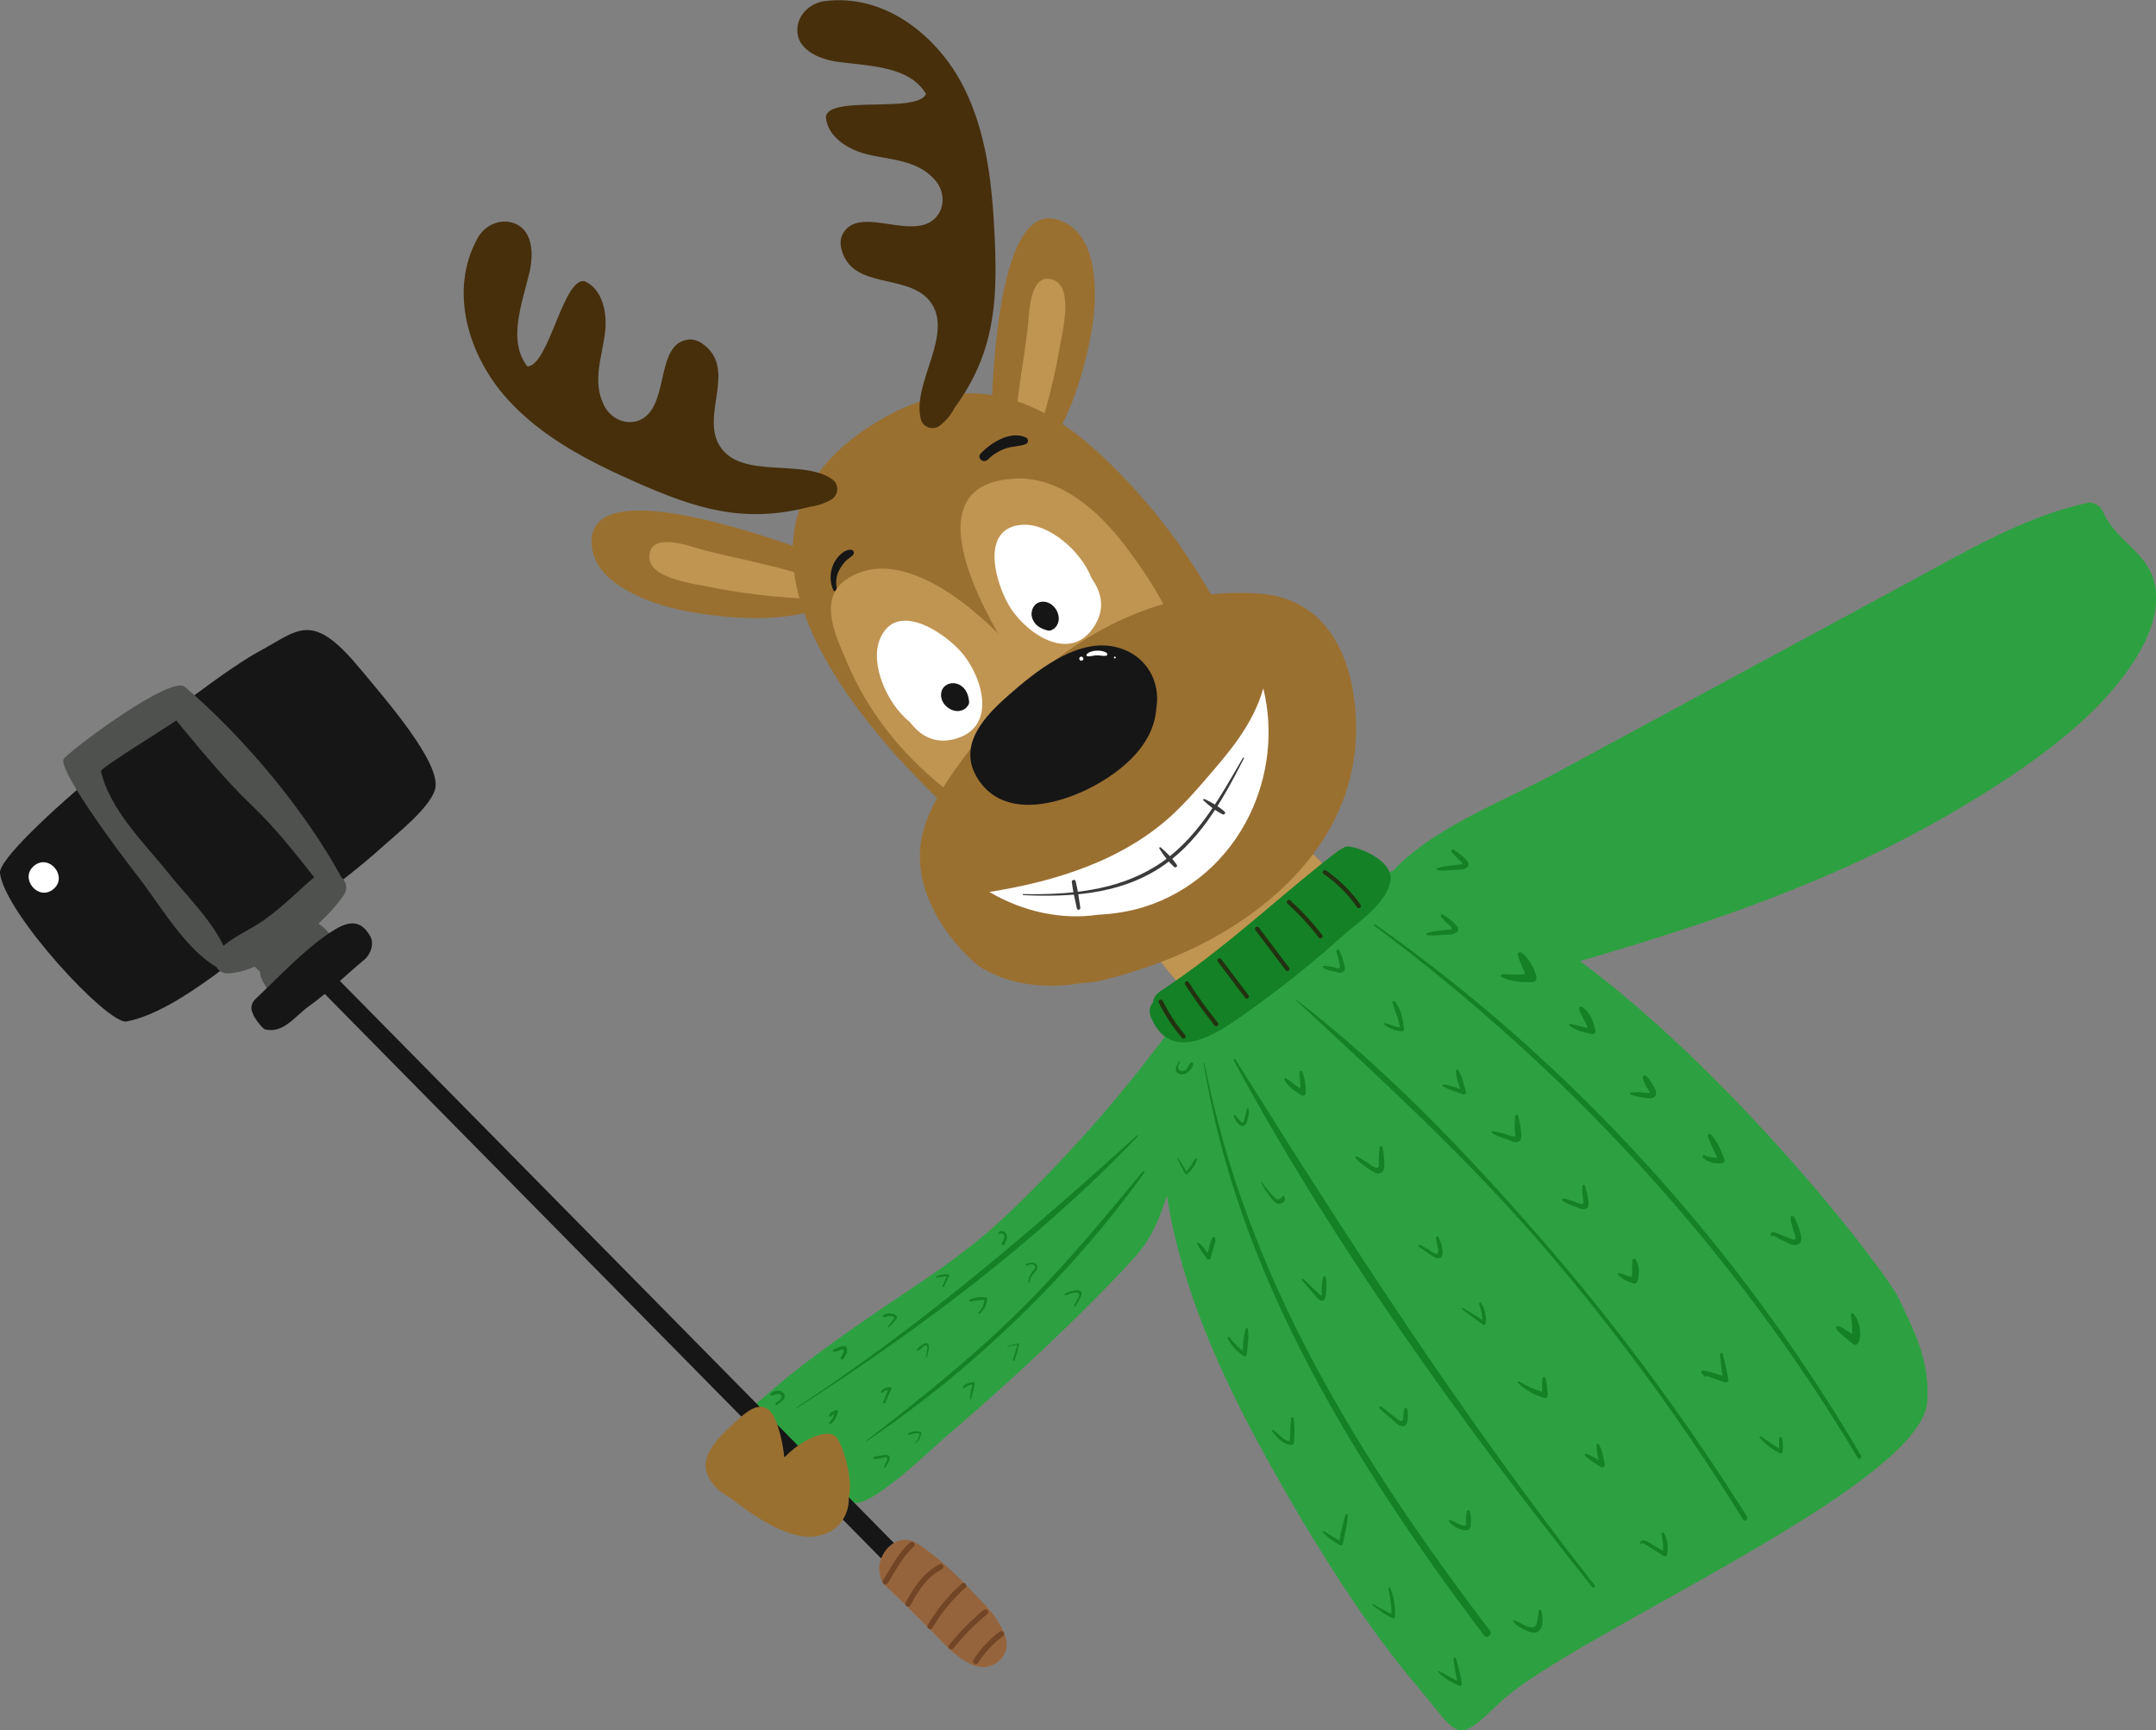 <?xml version="1.0" encoding="UTF-8"?> <svg xmlns="http://www.w3.org/2000/svg" id="_Слой_2" data-name="Слой 2" viewBox="0 0 168.41 135.16"><rect x="0" y="0" width="168.41" height="135.16" fill="#808080" stroke="none"/><defs><style> .cls-1 { fill: #148126; } .cls-2 { fill: #fff; } .cls-3 { fill: #22320f; } .cls-4 { fill: #2b2d2d; } .cls-5 { fill: #3a3a3a; } .cls-6 { fill: #472f0c; } .cls-7 { fill: #c09451; } .cls-8 { fill: #9a7031; } .cls-9 { fill: #2da141; } .cls-10 { fill: #724526; } .cls-11 { fill: #4f514f; } .cls-12 { fill: #96643c; } .cls-13 { fill: #161616; } </style></defs><g id="_Слой_1-2" data-name="Слой 1"><g><path class="cls-9" d="M164.27,39.97c-.18-.44-.73-.8-1.21-.69-4.9,1.06-9.43,3.75-13.8,6.11-4.64,2.51-9.29,5.02-13.93,7.53-4.64,2.51-9.29,5.02-13.93,7.53-4.09,2.21-9.85,4.34-12.91,7.93-.52.6.11,1.65.89,1.49.14-.03.29-.07.43-.1l4.47,6.63c-.53.37-.19,1.28.58,1.07,13.1-3.6,26.54-7.36,38.28-14.38,4.89-2.92,10.68-6.78,13.73-11.73.99-1.61,1.78-3.55,1.49-5.48-.42-2.74-3.1-3.55-4.08-5.9Z"></path><path class="cls-9" d="M92.53,81.71l-.86-.42c.17-.38-.35-.75-.63-.38-3.8,5.08-7.9,9.72-12.5,14.09-3.26,3.09-6.93,5.33-10.6,7.85-2.85,1.96-5.7,4-8.3,6.3-.73.65-2.85,2.14-2.17,3.36.29.51,1.41.73,1.89.91,1.57.6,3.17,1.14,4.76,1.67,1.43.48,1.72,2.76,3.2,2.23,1.94-.71,5.38-4.09,6.91-5.4,2.48-2.12,4.91-4.3,7.28-6.54,2.45-2.33,4.95-4.77,7.2-7.26,1.66-1.84,2.29-4.25,3.04-6.56,1-3.08,1.82-6.19,2.42-9.38.2-1.02-1.22-1.27-1.66-.48Z"></path><path class="cls-7" d="M101.88,66.13c-1.2-.97-2.03.29-1.13,1.33l-8.72,6.64s0,0,0-.01c-1.12-1.34-2.48-.28-1.35,1.06,1.38,1.65,2.17,2.94,3.82,2.95,2.47.01,5.02-1.82,6.7-3.11,2.37-1.8,5.97-4.6.68-8.87Z"></path><path class="cls-9" d="M108.64,68.05l-15.71,12.38c-.46.37-.95.68-1.44.95-2.32,10.32,1.01,20.63,6.81,31.36,3.24,6,7.79,13.52,12.21,18.75,3.55,4.19,3.09,4.92,6.61,1.53,5.38-5.17,32.91-16.87,33.42-23.51.26-3.42-1.3-6.06-2.21-8.07-1.23-2.72-23.62-31.56-39.69-33.39Z"></path><g><g><path class="cls-8" d="M46.3,43.07c.56,2.73,4.74,4.16,7.05,4.62,3.36.66,8.29,1.09,11.41-.5.16-.08.09-.3-.05-.36l.73-1.84c.6.16,1.03-.73.41-.94-1.91-.65-21.07-8.41-19.56-.97Z"></path><path class="cls-8" d="M83.52,17.59c-6.38-4.11-6.09,16.55-6.17,18.58-.03.66.96.58,1.03-.04h1.98c0,.14.19.28.32.16,2.61-2.34,4-7.08,4.59-10.46.42-2.35.6-6.73-1.75-8.25Z"></path></g><g><path class="cls-7" d="M54.71,42.89c-.9-.24-4-1.41-3.99.63.01,1.67,3.51,2.08,4.66,2.32,3.3.67,6.67.96,10.04,1.01.28,0,.24-.41-.03-.43-.03,0-.06,0-.08,0l-.04-.1c.17-.08.22-.33,0-.43-3.2-1.52-7.14-2.08-10.57-2.99Z"></path><path class="cls-7" d="M82.33,21.88c-1.89-.75-1.93,2.55-2.03,3.49-.38,3.53-1.3,7.39-1.03,10.93.02.23.27.27.4.15l.07.08s-.02.05-.03.08c-.08.25.29.44.39.18,1.17-3.15,2.13-6.4,2.69-9.72.2-1.15,1.07-4.57-.47-5.19Z"></path></g><path class="cls-8" d="M85.67,35.24c-5.46-4.99-11.16-6.11-17.56-2.05-16.08,10.19,3.16,28.36,12.48,35.59.31.24.81-.15.54-.48l16.57-11.07s0,0,0,0c.28.52,1.1.17,1.06-.37-.35-3.91-2.69-7.98-4.69-11.31-2.28-3.8-5.12-7.32-8.39-10.31Z"></path><path class="cls-6" d="M65.04,37.46c-2.33-1.69-7.2.05-8.84-2.66-1.48-2.44,1.45-6.05-1.37-7.98-.32-.22-.72-.35-1.11-.29-2.69.37-1.28,5.73-4.08,6.39-.99.23-1.99-.33-2.45-1.24-.97-1.92-.14-3.84.08-5.77.17-1.5-.21-3.3-1.58-3.94-1.69-.39-2.81,6.62-4.5,6.65-1.54-1.99-.44-4.82.15-7.27.38-1.55.3-3.62-1.49-4-1.02-.21-2.05.35-2.55,1.26-2.27,4.12-.71,9.19,2.33,12.56,2.71,3.01,6.42,4.9,10.12,6.53,4.52,1.99,8.35,3.26,13.52,1.88.59-.07,1.16-.26,1.67-.56.57-.34.62-1.17.09-1.57Z"></path><path class="cls-6" d="M71.93,32.75c-.74-2.79,2.65-6.69.72-9.2-1.74-2.27-6.17-.84-6.94-4.16-.09-.38-.06-.8.13-1.14,1.31-2.37,5.81.88,7.44-1.49.57-.84.41-1.98-.27-2.73-1.44-1.6-3.53-1.52-5.4-2.01-1.46-.38-3-1.39-3.1-2.9.25-1.72,7.19-.23,7.82-1.79-1.3-2.16-4.33-2.16-6.83-2.49-1.58-.21-3.48-1.03-3.19-2.83.17-1.03,1.07-1.78,2.1-1.92,4.66-.62,8.82,2.67,10.87,6.72,1.82,3.61,2.24,7.75,2.42,11.79.22,4.94.01,8.97-3.15,13.28-.27.53-.66.99-1.13,1.36-.52.41-1.32.16-1.49-.49Z"></path><g><path class="cls-13" d="M65.37,46c-.13-.58-.03-1.14.28-1.64.13-.2.27-.41.45-.58.18-.17.4-.27.56-.47.11-.15-.02-.37-.19-.37-.62-.02-1.2.69-1.41,1.22-.25.63-.24,1.32.03,1.94.07.16.32.06.28-.1h0Z"></path><path class="cls-13" d="M77.16,35.9c.42-.42.92-.72,1.48-.9.5-.15.99-.13,1.48-.31.23-.08.24-.4.03-.51-1.18-.58-2.75.39-3.55,1.25-.32.35.23.8.56.47h0Z"></path></g><path class="cls-7" d="M79.26,37.39c-6.56.32-4.26,6.93-1.29,12.1-3.61-3.6-8.47-6.67-11.96-4.16-2.12,1.53-.68,4.46.12,6.34,1.67,3.96,4.24,7.15,7.56,9.84.31.25.68-.15.48-.44l7.52-5.36c.39.44,1.02,0,.75-.52-.01-.03-.03-.06-.05-.09.1-.07.15-.18.14-.3l8.7-.7c.06.12.12.24.18.35.29.54,1.27.34,1.32-.28.35-4.02-2.56-8.55-4.92-11.64-2.01-2.62-5-5.32-8.54-5.15Z"></path><path class="cls-4" d="M88.21,65.66s0-.08-.04-.05c-.03.02,0,.08.04.05h0Z"></path><path class="cls-2" d="M75.22,51.09c-1.3-1.6-5.25-4.33-6.51-1.11-.75,1.91.57,5,2.37,6.43.8,1.05,1.89,1.7,3.4,1.34,3.41-.83,2.33-4.7.74-6.66Z"></path><path class="cls-13" d="M74.9,53.47c-.5-.25-1.18-.05-1.35.52-.3,1,1,1.99,1.86,1.35.07-.06.13-.12.17-.19.08-.09.13-.21.12-.34-.06-.57-.25-1.07-.79-1.34Z"></path><path class="cls-2" d="M78.96,47.53c-1.13-1.72-2.55-6.31.9-6.54,2.05-.14,4.59,2.04,5.42,4.2.76,1.08,1.06,2.31.25,3.64-1.81,3-5.18.81-6.57-1.3Z"></path><path class="cls-13" d="M80.63,48.28c-.18-.53.11-1.18.69-1.27,1.03-.16,1.84,1.26,1.09,2.03-.06.07-.13.11-.21.14-.1.07-.22.1-.35.07-.56-.14-1.02-.39-1.22-.96Z"></path><path class="cls-8" d="M98.53,46.38c-5.46-.47-11.17,1.37-16.09,5.18-2.33,1.8-4.44,3.97-6.28,6.45l-.38.51c-1.58,2.1-3.51,4.73-3.86,7.35-.68,5.05,3.91,9.23,4.76,9.74,1.86,1.12,4.34,1.62,7.02,1.29l.36-.05c.32-.05.65-.08.97-.1,1.46-.11,4.83-1.3,5.1-1.4,2.39-.85,4.82-2.04,7.02-3.55,5.21-3.57,9.21-8.94,8.75-16-.36-5.62-3.05-9.05-7.37-9.42Z"></path><g><path class="cls-13" d="M86.64,50.45c-2.79-.36-5.79,2.04-7.73,3.74-1.88,1.64-4.19,3.94-2.57,6.58,1.82,2.98,5.62,2.26,8.31,1.02,2.35-1.09,5.46-3.27,5.67-6.45.4-2.42-1.11-4.56-3.67-4.89Z"></path><path class="cls-2" d="M84.94,51.26c.25.04.51-.08.76-.07.24,0,.46.07.7.03.11-.02.12-.15.05-.21-.35-.28-1.25-.25-1.56.09-.05.06-.03.15.05.16h0Z"></path><path class="cls-2" d="M87.02,51.31s0,.03,0,.05c-.03.18.26-.02.09-.06-.02,0-.03,0-.05-.01-.02,0-.03,0-.03.02h0Z"></path><path class="cls-2" d="M84.57,51.57c.16-.13-.05-.38-.21-.24-.16.13.05.38.21.24h0Z"></path></g><path class="cls-5" d="M92.2,66.91c-.24-.61-.72-1.17-1.21-1.62-.11-.1-.35,0-.25.16.34.58.83,1.15,1.39,1.52.04.03.09-.02.07-.06h0Z"></path><path class="cls-5" d="M95.64,61.08c.06,0,.11,0,.17.01.04,0,.05-.06,0-.07-.06,0-.11,0-.17-.01-.04,0-.05.06,0,.07h0Z"></path><g><path class="cls-2" d="M94.14,60.92c-.79.91-1.59,1.81-2.46,2.63-3.85,3.6-9.08,5.28-14.4,6.12,2.69,1.59,5.73,2.19,8.49,1.78,1.24-.06,2.45-.25,3.61-.61,3.6-1.13,6.58-3.74,8.26-7.25,1.37-2.86,1.89-6.37,1.04-9.82-.81,2.85-2.7,5.03-4.54,7.14Z"></path><path class="cls-5" d="M79.94,69.92c3.59.16,7.29-.05,10.42-1.98,3.25-2,5.13-5.41,6.81-8.71.02-.05-.05-.08-.08-.04-1.84,3.17-3.67,6.55-6.89,8.52-3.09,1.89-6.75,2.19-10.28,2.13-.05,0-.05.08,0,.08h0Z"></path><path class="cls-5" d="M84.39,70.93c-.11-.7-.19-1.41-.37-2.1-.04-.16-.31-.12-.3.05.08.71.25,1.4.4,2.09.03.15.29.1.26-.05h0Z"></path><path class="cls-5" d="M94,62.52c.45.42.94.81,1.5,1.09.13.07.27-.12.15-.22-.47-.41-1.01-.72-1.57-.98-.07-.03-.13.06-.08.11h0Z"></path><path class="cls-5" d="M90.56,66.28c.32.53.7,1.03,1.16,1.44.11.1.29-.05.2-.17-.35-.52-.79-.96-1.26-1.36-.06-.05-.14.02-.1.09h0Z"></path></g></g><path class="cls-7" d="M84.93,78.9s.01-.08-.02-.06c-.04.02-.01.08.02.06h0Z"></path><g><path class="cls-1" d="M94.03,83.05c2.6,16.59,11.95,31.5,21.88,44.69.23.31.7-.06.47-.37-10.19-13.39-19.04-27.6-22.29-44.33,0-.03-.06-.03-.05,0h0Z"></path><path class="cls-1" d="M96.36,82.82c7.87,14.53,17.72,28.23,28,41.14.1.12.28-.03.19-.15-10.3-13.11-19.23-26.96-28.06-41.07-.04-.07-.16,0-.12.07h0Z"></path><path class="cls-1" d="M101.2,78.11c6.71,6.21,13.37,12.3,19.34,19.24,5.76,6.7,10.97,13.84,15.62,21.35.13.21.43-.03.3-.24-4.85-7.71-10.28-15.06-16.27-21.92-5.75-6.59-12.01-13.14-18.96-18.47-.03-.02-.05.02-.03.04h0Z"></path><path class="cls-1" d="M107.35,72.31c15.18,11.34,28.06,25.29,37.77,41.58.09.15.36,0,.27-.16-9.58-16.28-22.5-30.64-37.97-41.53-.07-.05-.14.05-.07.1h0Z"></path><path class="cls-1" d="M103.32,75.56c.19.21.56.24.83.31.23.05.58.21.79.02.2-.18.08-.48.02-.69-.09-.34-.18-.72-.39-1.01-.05-.07-.17-.04-.18.05,0,.2.36,1.3.27,1.37-.11.07-.59-.1-.72-.12-.21-.03-.4-.1-.6-.02-.03.01-.05.06-.02.09h0Z"></path><path class="cls-1" d="M108.14,80.03c.36.33.89.48,1.37.53.1.01.17-.07.16-.16-.06-.73-.22-1.62-.73-2.18-.08-.09-.2,0-.17.1.21.73.53,1.35.61,2.12.05-.05.11-.11.16-.16-.48-.05-.89-.22-1.34-.36-.08-.02-.12.07-.06.12h0Z"></path><path class="cls-1" d="M112.71,84.86c.49.27,1.05.43,1.57.62.15.05.26-.08.22-.22-.16-.54-.28-1.19-.6-1.67-.06-.09-.18-.01-.18.07.01.57.29,1.19.46,1.73.07-.07.14-.15.22-.22-.53-.17-1.08-.39-1.63-.46-.08-.01-.14.11-.06.16h0Z"></path><path class="cls-1" d="M116.53,88.49c.35.24.76.35,1.15.49.25.09.65.33.92.21.27-.11.24-.41.22-.65-.03-.47-.1-.91-.23-1.37-.04-.12-.23-.08-.24.03-.03.3-.05.59-.04.89,0,.14.03.28.04.42,0,.08.02.17.02.25.05.05.03.05-.07,0-.22.04-.68-.18-.91-.24-.28-.07-.55-.15-.84-.15-.05,0-.09.07-.04.1h0Z"></path><path class="cls-1" d="M122.03,93.78c.31.23.72.36,1.07.5.23.09.55.26.8.12.21-.11.2-.33.18-.54-.05-.42-.13-.85-.28-1.25-.04-.1-.19-.08-.2.03-.02.23-.01.46.01.69.02.12.03.24.05.36.02.18.13.35-.15.35-.2,0-.49-.18-.68-.24-.24-.07-.48-.16-.73-.18-.08,0-.13.1-.06.15h0Z"></path><path class="cls-1" d="M126.4,99.58c.33.34.73.54,1.18.67.12.03.27,0,.31-.13.17-.58.21-1.22-.13-1.75-.07-.1-.24-.05-.25.07-.03.53.02,1.04-.08,1.57.09-.07.18-.14.26-.21-.41-.07-.8-.23-1.18-.37-.09-.03-.19.08-.11.15h0Z"></path><path class="cls-1" d="M133.27,107.48c-.05-.1-.09-.2-.12-.31-.06.05-.12.1-.18.14.55.27,1.18.47,1.76.66.14.05.31-.06.28-.22-.13-.68-.26-1.35-.45-2.01-.03-.12-.21-.05-.2.05.04.68.14,1.34.24,2.01.09-.07.19-.15.28-.22-.6-.2-1.23-.43-1.85-.54-.14-.03-.2.16-.1.24.08.08.16.16.22.25.04.06.15,0,.12-.07h0Z"></path><path class="cls-1" d="M137.47,112.32c.39.51,1.02.9,1.57,1.2.09.05.19-.04.2-.12.05-.37.06-.74-.07-1.09-.03-.09-.2-.08-.2.03,0,.35.03.69-.03,1.03.07-.04.14-.08.2-.12-.56-.31-1.03-.7-1.57-1.04-.08-.05-.17.04-.11.12h0Z"></path><path class="cls-1" d="M143.41,103.73c.11.26.34.42.55.6.25.22.52.44.78.65.2.16.43,0,.49-.21.18-.71.03-1.55-.42-2.13-.08-.11-.28-.03-.25.11.13.67.16,1.28.06,1.95.16-.07.32-.14.49-.21-.28-.19-.56-.38-.85-.56-.23-.14-.46-.32-.73-.35-.08,0-.15.07-.11.15h0Z"></path><path class="cls-1" d="M138.45,96.33s-.02,0-.02.01c.04.01.09.02.13.03,0,0,0,.02,0,.03-.04.04-.07.07-.11.11.12-.02.48.23.58.28.22.1.44.21.66.31.27.13.6.27.85.04.2-.18.18-.48.12-.72-.11-.46-.28-.94-.51-1.35-.08-.14-.3-.1-.28.08.03.32.11.62.2.92.05.16.18.4.17.57-.02.26-.11.21-.34.13-.32-.12-.63-.26-.95-.39-.17-.07-.39-.2-.57-.1-.05.03-.08.07-.08.13.01.08.04.11.11.15.03.02.09,0,.11-.02,0,0,.01-.01.02-.02.08-.08.01-.24-.11-.19h0Z"></path><path class="cls-1" d="M133.03,90.43c.41.37.94.49,1.48.43.16-.02.24-.19.19-.33-.26-.66-.55-1.36-1.03-1.9-.11-.13-.31-.01-.26.15.22.66.59,1.28.84,1.93.06-.11.13-.22.19-.33-.46.1-.88.03-1.31-.14-.12-.05-.19.11-.1.19h0Z"></path><path class="cls-1" d="M127.36,85.5c.36.13.73.19,1.1.25.26.04.58.11.79-.09.21-.21.09-.48-.02-.7-.19-.34-.38-.67-.66-.93-.1-.09-.28.02-.25.15.05.23.13.44.25.64.05.1.11.19.17.28.04.06.07.12.11.18.07.08.04.1-.08.07-.21.05-.52-.04-.73-.04-.22,0-.43,0-.64.03-.08,0-.1.13-.02.16h0Z"></path><path class="cls-1" d="M122.6,80.11c.44.4,1.14.52,1.7.66.17.04.35-.06.32-.25-.09-.66-.46-1.55-1.07-1.88-.1-.05-.24.06-.21.17.08.31.25.58.4.86.17.32.28.65.43.97l.24-.33c-.62,0-1.17-.26-1.77-.33-.07,0-.1.08-.05.12h0Z"></path><path class="cls-1" d="M117.28,76.31c.7.4,1.66.42,2.44.4.26,0,.33-.3.28-.49-.19-.68-.59-1.38-1.15-1.81-.16-.12-.35.06-.29.23.2.63.51,1.26.79,1.86.09-.16.19-.33.28-.49-.41.07-.82.12-1.24.12-.35,0-.71-.05-1.06-.03-.1,0-.15.16-.05.22h0Z"></path><path class="cls-1" d="M111.44,73.03c.43.09.9.02,1.34-.01.28-.02.81.02,1.03-.22.16-.17.09-.35-.04-.51-.28-.33-.7-.62-1.05-.85-.1-.07-.24.06-.16.16.18.23.38.43.59.63.04.04.22.18.24.24.06.17-.12.12-.27.14-.55.08-1.16.1-1.69.29-.06.02-.04.11.02.12h0Z"></path><path class="cls-1" d="M112.27,67.96c.43.09.9.02,1.34-.01.28-.02.81.02,1.02-.22.16-.17.09-.35-.04-.51-.28-.33-.7-.62-1.05-.85-.1-.07-.24.06-.16.16.18.23.38.43.59.63.04.04.22.17.24.24.06.17-.12.12-.27.14-.55.08-1.16.1-1.69.29-.06.02-.04.11.02.12h0Z"></path><path class="cls-1" d="M100.32,84.33c.27.53.83.92,1.34,1.22.12.07.32.03.33-.14.04-.58-.06-1.14-.26-1.68-.05-.13-.26-.07-.24.07.07.52.09,1.04.09,1.57.09-.06.19-.11.28-.17-.52-.26-.92-.66-1.39-.97-.07-.05-.19.02-.14.11h0Z"></path><path class="cls-1" d="M106.26,90.52c-.07-.06-.15-.12-.21-.18-.09-.08-.23.07-.15.15.32.33.69.6,1.08.86.23.15.53.38.82.3.27-.08.33-.35.33-.6,0-.48-.03-.97-.14-1.44-.03-.11-.19-.12-.21,0-.05.28-.07.57-.08.86,0,.12,0,.24,0,.36,0,.16.07.29-.1.37-.19.08-.62-.27-.79-.38-.25-.16-.5-.32-.76-.48-.03.06-.07.13-.1.19.07.04.15.08.22.12.09.05.17-.06.09-.13h0Z"></path><path class="cls-1" d="M110.85,97.39c.34.25.68.49,1.03.72.17.11.41.25.62.14.21-.11.2-.35.18-.55-.04-.36-.14-.73-.3-1.06-.06-.11-.24-.07-.22.06.04.21.09.41.12.62.03.18.18.64-.11.62-.17-.01-.49-.28-.64-.37-.2-.11-.4-.22-.6-.33-.08-.04-.14.08-.07.14h0Z"></path><path class="cls-1" d="M114.23,102.29c.53.4,1.07.79,1.61,1.17.08.06.2.01.21-.09.06-.57-.05-1.11-.36-1.6-.06-.09-.18,0-.15.09.17.48.27.96.25,1.47.07-.03.14-.06.21-.09-.56-.36-1.12-.72-1.7-1.06-.07-.04-.14.05-.07.1h0Z"></path><path class="cls-1" d="M118.59,108.04c.56.55,1.27.93,2.03,1.15.15.04.29-.06.28-.22-.03-.44-.06-.87-.17-1.31-.03-.13-.23-.15-.25,0-.05.46-.02.9,0,1.36.08-.08.15-.16.23-.24-.73-.17-1.38-.48-2.02-.86-.07-.04-.18.04-.11.11h0Z"></path><path class="cls-1" d="M123.83,113.73c.35.33.8.6,1.21.86.13.09.34,0,.31-.18-.09-.53-.19-1.09-.44-1.57-.06-.11-.21-.07-.21.06.02.53.16,1.05.26,1.57.1-.06.2-.12.31-.18-.42-.26-.87-.55-1.34-.73-.12-.04-.18.1-.1.18h0Z"></path><path class="cls-1" d="M128.31,120.51s.37.23.45.28c.14.09.28.18.42.26.26.16.52.32.78.49.11.07.24.01.26-.11.1-.56.06-1.19-.26-1.69-.05-.08-.18-.02-.17.07.08.54.18,1.03.09,1.58.09-.04.17-.08.26-.11-.33-.19-.65-.39-.98-.58-.21-.12-.48-.33-.72-.38-.15-.03-.43.08-.28.26.05.07.15,0,.12-.07h0Z"></path><path class="cls-1" d="M118.19,126.62c.15.3.48.46.76.61.28.14.75.39,1.07.28.59-.21.51-1.25.37-1.71-.03-.1-.18-.07-.19.03-.02.23-.07.46-.11.69-.05.33-.09.62-.47.59-.52-.04-.9-.44-1.38-.56-.04,0-.07.04-.05.07h0Z"></path><path class="cls-1" d="M113.18,118.79c.15.4.95.78,1.37.74.24-.02.32-.21.34-.43.03-.34.02-.74-.09-1.06-.03-.1-.19-.1-.22,0-.06.21-.06.42-.07.64,0,.1,0,.19,0,.3,0,.21-.01.2-.2.18-.4-.06-.71-.37-1.09-.44-.04,0-.06.03-.05.06h0Z"></path><path class="cls-1" d="M108.25,110.23c-.1-.11-.21-.22-.31-.34-.05.04-.11.08-.16.13.28.3.6.55.91.81.22.18.52.53.81.58.59.09.5-1.05.41-1.37-.02-.09-.16-.13-.2-.02-.07.2-.08.39-.09.6,0,.14.03.27-.11.35-.15.09-.21-.02-.35-.12-.43-.31-.83-.66-1.26-.97-.11-.08-.22.08-.12.16.12.09.24.19.36.29.06.05.15-.04.09-.1h0Z"></path><path class="cls-1" d="M101.7,100c.31.36.61.73.93,1.08.15.17.36.51.62.52.24,0,.29-.23.31-.42.04-.44.1-.96,0-1.4-.02-.1-.17-.14-.21-.02-.08.27-.09.54-.11.82,0,.13,0,.27,0,.4,0,.26,0,.27-.2.09-.42-.37-.82-.79-1.23-1.17-.06-.06-.15.04-.1.1h0Z"></path><path class="cls-1" d="M98.51,92.38c.17.35.38.66.61.97.17.23.38.56.67.66.34.11.78-.23.51-.56-.06-.07-.18-.02-.17.07-.22.2-.39.22-.52.06-.07-.06-.13-.12-.18-.18-.1-.11-.21-.22-.3-.34-.2-.23-.38-.47-.57-.71-.02-.03-.07,0-.05.03h0Z"></path><path class="cls-1" d="M96.36,87.2c.11.26.48.96.86.7.17-.11.21-.35.26-.53.06-.24.09-.48.06-.73,0-.07-.13-.1-.15-.02-.08.28-.12.57-.2.85-.01.05-.04.16-.08.19-.11.07-.22-.09-.28-.15-.12-.13-.23-.26-.34-.4-.05-.06-.16,0-.12.07h0Z"></path><path class="cls-1" d="M92.1,82.93c-.24.29-.46.82.06.97.49.14.97-.34,1.04-.8.02-.12-.13-.15-.2-.08-.2.22-.26.62-.63.64-.18.01-.35-.08-.35-.28,0-.15.08-.3.15-.42.03-.05-.03-.09-.07-.05h0Z"></path><path class="cls-1" d="M91.98,90.51c.17.41.39.79.6,1.18.03.05.1.08.14.04.3-.3.72-.74.77-1.18,0-.07-.08-.1-.12-.05-.15.17-.23.39-.36.58-.13.19-.27.36-.43.53.05,0,.11.01.16.02-.22-.39-.44-.78-.7-1.15-.03-.04-.09,0-.07.04h0Z"></path><path class="cls-1" d="M93.53,97.16c.15.41.5.82.75,1.17.07.09.24.07.27-.04.08-.29.17-.57.25-.86.07-.23.18-.49.13-.73-.02-.09-.12-.11-.19-.05-.18.19-.21.47-.27.71-.07.27-.15.54-.22.81.09-.01.18-.03.27-.04-.26-.35-.54-.8-.89-1.06-.06-.05-.13.02-.11.09h0Z"></path><path class="cls-1" d="M95.89,104.54c.28.57.72,1.01,1.24,1.37.1.07.24.01.25-.11.07-.63.2-1.36.09-1.98-.01-.08-.13-.1-.16-.02-.21.6-.21,1.34-.25,1.97.09-.04.17-.07.26-.11-.51-.32-.91-.73-1.28-1.2-.06-.07-.19,0-.14.08h0Z"></path><path class="cls-1" d="M99.38,111.79c.35.51.88,1.09,1.55,1.08.06,0,.12-.07.13-.13.06-.64.09-1.34-.02-1.98-.02-.1-.16-.1-.18,0-.09.63-.09,1.3-.11,1.94.04-.04.09-.09.13-.13-.59.04-.99-.57-1.42-.87-.06-.04-.13.03-.09.09h0Z"></path><path class="cls-1" d="M103.33,119.68c.36.42.85.74,1.32,1.01.1.06.22.02.24-.1.16-.74.34-1.47.4-2.22,0-.11-.15-.16-.19-.05-.24.73-.37,1.48-.52,2.23.07-.04.14-.08.21-.12-.48-.26-.93-.57-1.41-.83-.05-.02-.09.04-.06.08h0Z"></path><path class="cls-1" d="M107.21,125.38c.48.39,1,.76,1.57,1.02.08.03.19-.03.19-.11.02-.75-.06-1.55-.38-2.24-.03-.07-.16-.05-.14.04.14.73.27,1.42.24,2.17.06-.04.13-.08.19-.11-.55-.26-1.09-.51-1.6-.85-.06-.04-.12.05-.07.09h0Z"></path><path class="cls-1" d="M112.35,130.59c.38.51,1.08.82,1.63,1.09.1.05.23-.06.21-.16-.12-.67-.26-1.34-.46-1.99-.04-.12-.21-.06-.2.05.07.67.21,1.33.36,1.98.07-.05.14-.11.21-.16-.31-.13-.61-.27-.91-.44-.26-.15-.51-.33-.79-.43-.03-.01-.06.03-.04.06h0Z"></path></g><g><path class="cls-1" d="M105.99,69.78c.28.09.59.11.89.11.21,0,.56.03.66-.21.08-.2-.11-.44-.21-.6-.2-.32-.42-.63-.74-.84-.06-.04-.17.02-.13.1.1.18.22.33.34.49.07.09.14.18.21.28.06.08.25.31.24.39-.02.28-1.03.16-1.26.16-.06,0-.07.09-.01.11h0Z"></path><path class="cls-1" d="M95.51,78.18c.14.31.33.59.57.83.15.15.38.38.6.38.53,0,.46-1.03.4-1.35-.01-.08-.14-.09-.14,0,0,.17-.03.34-.05.51-.02.12-.04.27-.08.37-.05.13-.09.23-.25.17-.39-.14-.73-.63-.91-.98-.05-.09-.19-.03-.14.06h0Z"></path><path class="cls-1" d="M93.71,79.17c.4-.32.51-.97.16-1.37-.35-.4-.94-.5-1.37-.16-.4.32-.51.97-.16,1.37.34.4.94.5,1.37.16h0Z"></path><path class="cls-1" d="M93.23,78.57s0-.01,0,0,0,.01,0,0h0Z"></path><path class="cls-1" d="M105.05,66.17c-.23.11-.46.24-.67.4-4.27,3.3-8.11,6.98-12.56,10.05,0,0-.02.01-.03.02-.4.27-.79.55-1.2.82-.34.22-.49.53-.53.85-.26.3-.36.71-.14,1.2,1.75,4.02,5.87.72,8.14-.91,2.32-1.67,4.54-3.45,6.66-5.36,1.28-1.15,3.43-2.53,3.87-4.29.47-1.89-3.19-3.07-3.54-2.79Z"></path><path class="cls-3" d="M90.51,78.31c.49.99,1.09,1.91,1.81,2.75.14.16.4-.04.26-.21-.7-.82-1.28-1.71-1.76-2.68-.09-.19-.4-.06-.31.13h0Z"></path><path class="cls-3" d="M92.58,76.92c.71,1.1,1.47,2.16,2.29,3.18.13.17.4-.04.26-.21-.82-1.02-1.59-2.08-2.29-3.18-.12-.18-.38.03-.26.21h0Z"></path><path class="cls-3" d="M95.13,75.12c.71.94,1.42,1.88,2.13,2.82.13.17.39-.03.26-.21-.71-.94-1.42-1.88-2.13-2.82-.13-.17-.39.03-.26.21h0Z"></path><path class="cls-3" d="M98.07,72.66c.79,1.04,1.57,2.09,2.36,3.13.13.17.39-.03.26-.21l-2.36-3.13c-.13-.17-.39.03-.26.21h0Z"></path><path class="cls-3" d="M100.57,70.59c.9.81,1.71,1.69,2.45,2.65.13.17.39-.04.26-.21-.76-.98-1.59-1.88-2.51-2.71-.16-.14-.36.13-.2.27h0Z"></path><path class="cls-3" d="M103.39,68.26c1.03.72,1.9,1.58,2.62,2.61.12.18.39-.03.26-.21-.74-1.05-1.63-1.93-2.69-2.67-.18-.12-.37.15-.2.27h0Z"></path></g><path class="cls-9" d="M91.94,82.2s0-.05-.03-.03c-.02.02,0,.05.03.03h0Z"></path><path class="cls-1" d="M78.32,97.2s.03.04.05.05c.05.05.12,0,.08-.06-.01-.02-.03-.04-.04-.06-.04-.06-.14.02-.09.07h0Z"></path><g><path class="cls-1" d="M62.26,109.98c9.48-6.06,18.82-13.07,26.62-21.22.04-.04-.03-.11-.07-.07-8.47,7.68-17,14.94-26.58,21.24-.03.02,0,.07.04.05h0Z"></path><path class="cls-1" d="M67.7,112.57c8.19-5.51,15.94-12.95,21.69-20.98.05-.08-.06-.16-.12-.09-3.31,4.01-6.59,7.96-10.34,11.57-3.55,3.42-7.37,6.45-11.26,9.46-.02.02,0,.05.03.03h0Z"></path><path class="cls-1" d="M78.43,97.22c.15-.24.35-.6.15-.88-.14-.19-.52-.29-.6,0-.01.05.04.1.08.06.2-.16.42.04.4.25-.02.16-.12.3-.2.43-.08.12.1.25.18.13h0Z"></path><path class="cls-1" d="M80.42,100.17c.05-.34.2-.59.44-.83.11-.12.22-.25.17-.42-.12-.42-.66-.33-.93-.14-.04.03-.01.1.04.09.2-.05.44-.18.63-.05.24.16-.04.4-.15.54-.18.23-.27.51-.29.8,0,.05.08.06.08,0h0Z"></path><path class="cls-1" d="M84.02,102.02c.14-.26.31-.51.42-.78.06-.13.08-.29-.05-.39-.14-.11-.39-.05-.55-.02-.24.04-.47.1-.68.24-.05.03-.01.11.04.1.16-.03.31-.09.46-.13.13-.03.35-.11.48-.07.06.04.12.08.18.12-.01.05-.03.11-.05.16-.03.08-.08.16-.12.25-.08.16-.16.33-.24.49-.03.07.07.11.11.04h0Z"></path><path class="cls-1" d="M79.26,106.26c.14-.42.25-.83.35-1.26,0-.03-.03-.06-.06-.06-.3.04-.59.12-.87.26-.02.01,0,.05.02.04.27-.12.55-.19.85-.19-.01-.02-.03-.05-.04-.07-.15.41-.27.81-.38,1.23-.02.08.1.13.13.05h0Z"></path><path class="cls-1" d="M75.84,109.27c.14-.39.22-.8.31-1.2,0-.04-.03-.1-.08-.1-.29,0-.74.1-.87.39-.02.05.03.09.08.07.12-.05.2-.14.32-.19.14-.07.3-.1.46-.1-.03-.03-.05-.06-.08-.1-.09.4-.19.79-.23,1.2,0,.05.07.07.09.02h0Z"></path><path class="cls-1" d="M71.49,112.75c.28-.2.43-.5.48-.83,0-.02-.01-.06-.04-.06-.32-.09-.71-.1-.97.12-.05.04,0,.12.06.1.3-.09.56-.18.88-.1-.02-.02-.04-.05-.05-.07-.04.31-.18.59-.38.83,0,0,0,.02.01.01h0Z"></path><path class="cls-1" d="M76.54,102.6c.34-.29.55-.7.57-1.15,0-.06-.03-.12-.1-.12-.42-.04-.94-.02-1.3.22-.06.04-.01.13.05.12.42-.05.79-.16,1.23-.12-.03-.04-.06-.08-.1-.12,0,.41-.15.78-.45,1.06-.07.07.02.19.1.12h0Z"></path><path class="cls-1" d="M72.41,106c.05-.23.12-.46.15-.7.02-.13,0-.28-.11-.35-.1-.06-.2-.03-.29.02-.18.1-.42.27-.54.44-.04.05.02.12.07.09.12-.04.2-.12.3-.2.07-.06.33-.33.44-.13.04.09-.02.28-.03.37-.02.15-.04.3-.07.44,0,.05.07.06.08,0h0Z"></path><path class="cls-1" d="M73.73,100.5c.14-.29.28-.57.42-.86.02-.04-.02-.11-.06-.11-.32,0-.64.02-.94.15-.07.03-.04.13.03.12.3-.05.6-.1.91-.11-.03-.04-.06-.07-.08-.11-.13.29-.26.58-.39.87-.03.07.08.12.12.05h0Z"></path><path class="cls-1" d="M69.44,103.66c.19-.18.38-.38.54-.58.09-.11.13-.23,0-.34-.22-.2-.83-.21-1.02.02-.03.04,0,.1.05.11.23.02.49-.15.73-.04.21.1.01.27-.08.39-.1.13-.19.25-.28.38-.03.04.03.1.07.06h0Z"></path><path class="cls-1" d="M69.12,109.6c.17-.37.34-.73.51-1.1.03-.06-.02-.14-.09-.15-.29-.01-.55.09-.72.33-.05.07.04.16.1.1.17-.15.36-.23.59-.22-.03-.05-.06-.1-.09-.15-.15.38-.29.75-.44,1.13-.03.08.09.13.13.05h0Z"></path><path class="cls-1" d="M65.87,106.15c.15-.21.46-.69.23-.94-.09-.1-.21-.09-.32-.06-.24.07-.5.15-.7.29-.07.05-.01.15.06.15.1,0,.19-.02.29-.05.11-.03.27-.14.37-.13.26,0-.04.49-.12.61-.08.12.1.26.18.14h0Z"></path><path class="cls-1" d="M64.9,111.23c.29-.25.49-.58.56-.96.02-.1-.09-.15-.17-.13-.21.06-.48.19-.53.42-.02.07.06.1.11.09.09-.03.13-.08.21-.14.1-.07.2-.11.31-.14-.06-.04-.11-.09-.17-.13-.06.33-.19.61-.42.85-.08.08.02.22.11.14h0Z"></path><path class="cls-1" d="M60.71,109.73c.23-.22.77-.44.53-.85-.21-.38-.78-.29-1.04-.02-.06.06-.03.17.07.16.2-.04.72-.32.78.06.03.22-.34.4-.47.54-.06.07.05.18.12.11h0Z"></path><path class="cls-1" d="M69.16,114.61c.11-.19.26-.4.33-.61.04-.11.02-.23-.08-.3-.13-.09-.31-.05-.45-.03-.24.04-.49.05-.71.15-.06.03-.06.13.02.14.29.03.56-.09.84-.13.11-.02.15-.05.19.07.03.1.01.12-.03.21-.07.15-.14.3-.22.45-.03.07.07.1.11.04h0Z"></path></g><g><path class="cls-13" d="M69.79,121.73c-.31.24-.75.22-1.03-.07l-47.59-48.28c-.3-.31-.3-.8,0-1.1.31-.3.8-.3,1.1,0l47.59,48.28c.3.31.3.8,0,1.1-.02.02-.04.04-.07.06Z"></path><path class="cls-13" d="M28.11,52.22c-3.75-4.56-4.79-2.99-7.78-1.39C15.9,53.19-.27,66.21,0,68.22c.43,3.21,8.46,11.85,9.89,11.57,4.24-.83,9.65-6,13.19-8.4,2.39-1.62,4.73-3.38,6.88-5.32,1.08-.98,3.53-2.9,4.01-4.36.65-1.99-3.94-7.17-5.86-9.5Z"></path><path class="cls-11" d="M14.44,53.65c-1.08-.92-8.51,4.62-9.44,5.59-.64.67,4.1,7.08,5.67,9.08,1.73,2.2,3.72,5.74,6.23,7.21.17.29.48.51.87.5,1.77-.04,3.51-1.23,4.95-2.2,1.56-1.05,2.98-2.3,4.08-3.83.41-.58.26-1.11-.13-1.47-2.85-5.25-7.66-10.98-12.23-14.88ZM20.71,71.81c-1.04.74-2.27,1.25-3.25,2.06-1-2.09-3.04-4.07-4.37-5.75-1.73-2.17-4.51-4.84-5.21-7.89.15-.36,4.95-3.3,5.89-3.95,1.78,2.15,3.89,4.72,5.89,6.62,1.8,1.71,3.34,3.67,4.88,5.62-1.28,1.1-2.45,2.3-3.84,3.29Z"></path><path class="cls-11" d="M24.1,71.76c-.21-.08-.44.02-.53.19-.13-.04-.27-.08-.41-.11-.55-.14-1.04.36-1,.87-.33.17-.5.65-.32,1.03-.25.02-.48.15-.6.35-.32-.14-.61.04-.74.32-.56-.06-1.01.72-.53,1.17.12.11.24.23.36.34-.02.13,0,.28.06.43.35.81.86,1.51,1.71,1.8.48.16.92-.48.64-.88-.07-.1-.14-.19-.21-.28.08-.08.14-.18.17-.29.44.29.95-.13.99-.58.08.05.16.09.23.14.39.25.89-.07,1.01-.46.46,0,.82-.55.69-1.02.49-.1.89-.77.57-1.24-.57-.84-1.13-1.43-2.08-1.8Z"></path><path class="cls-13" d="M25.71,72.89c-2.08,1.42-3.94,3.43-5.76,5.15-.38.36-.38.82-.18,1.16,0,.19.72,1.15.92,1.2,1.42.37,2.3-.98,3.45-1.81,1.67-1.21,2.86-2.42,4.33-3.64.48-.4.78-1.23.45-1.82-.82-1.45-1.87-1.15-3.2-.24Z"></path><g><path class="cls-12" d="M76.61,125c-1.62-1.7-2.97-3.12-4.92-4.41-2-1.33-4.13,1.86-2.34,3.44.2.18,2.87,2.76,3.83,3.79,1.52,1.62,3.48,3.39,5.02,1.74,1.24-1.33-.48-3.39-1.59-4.56Z"></path><path class="cls-10" d="M69.33,123.69c.61-.96,1.18-2.13,2.05-2.88.21-.18-.07-.51-.28-.33-.92.78-1.49,1.96-2.13,2.96-.15.23.2.48.35.24h0Z"></path><path class="cls-10" d="M71.11,125.41c.6-1.14,1.29-2.23,2.47-2.84.25-.13.07-.52-.18-.39-1.25.64-2.01,1.77-2.65,2.99-.13.24.22.49.35.24h0Z"></path><path class="cls-10" d="M72.82,127.18c.7-1.19,1.56-2.24,2.59-3.16.21-.18-.07-.51-.28-.33-1.06.94-1.94,2.02-2.66,3.24-.14.24.21.48.35.25h0Z"></path><path class="cls-10" d="M74.47,128.76c.79-.99,1.67-1.88,2.65-2.68.21-.18-.06-.5-.28-.33-1,.83-1.91,1.75-2.72,2.76-.17.22.18.46.35.25h0Z"></path><path class="cls-10" d="M76.39,129.91c.53-.83,1.18-1.54,1.97-2.13.22-.17-.06-.49-.28-.33-.81.61-1.5,1.35-2.04,2.21-.15.23.2.48.35.24h0Z"></path></g><path class="cls-2" d="M4.16,69.46c1.18-.96-.3-2.8-1.49-1.84-1.18.96.3,2.8,1.49,1.84h0Z"></path></g><path class="cls-8" d="M65.33,112.27c-.74-.83-2.86.34-3.96,1.47-.04.03-.07.06-.11.09-.08-1.01-.46-2.64-.9-3.33-.95-1.46-2.31,0-3.33.96-.98.92-2.36,2.26-1.77,3.73.31.76,1.01,1.41,1.82,1.83.11.1.22.19.33.27,1.38,1.03,3.04,2.17,4.73,2.6,2.54.64,4.24-1,4.16-2.93.37-1.38-.45-4.1-.97-4.69Z"></path></g></g></svg> 